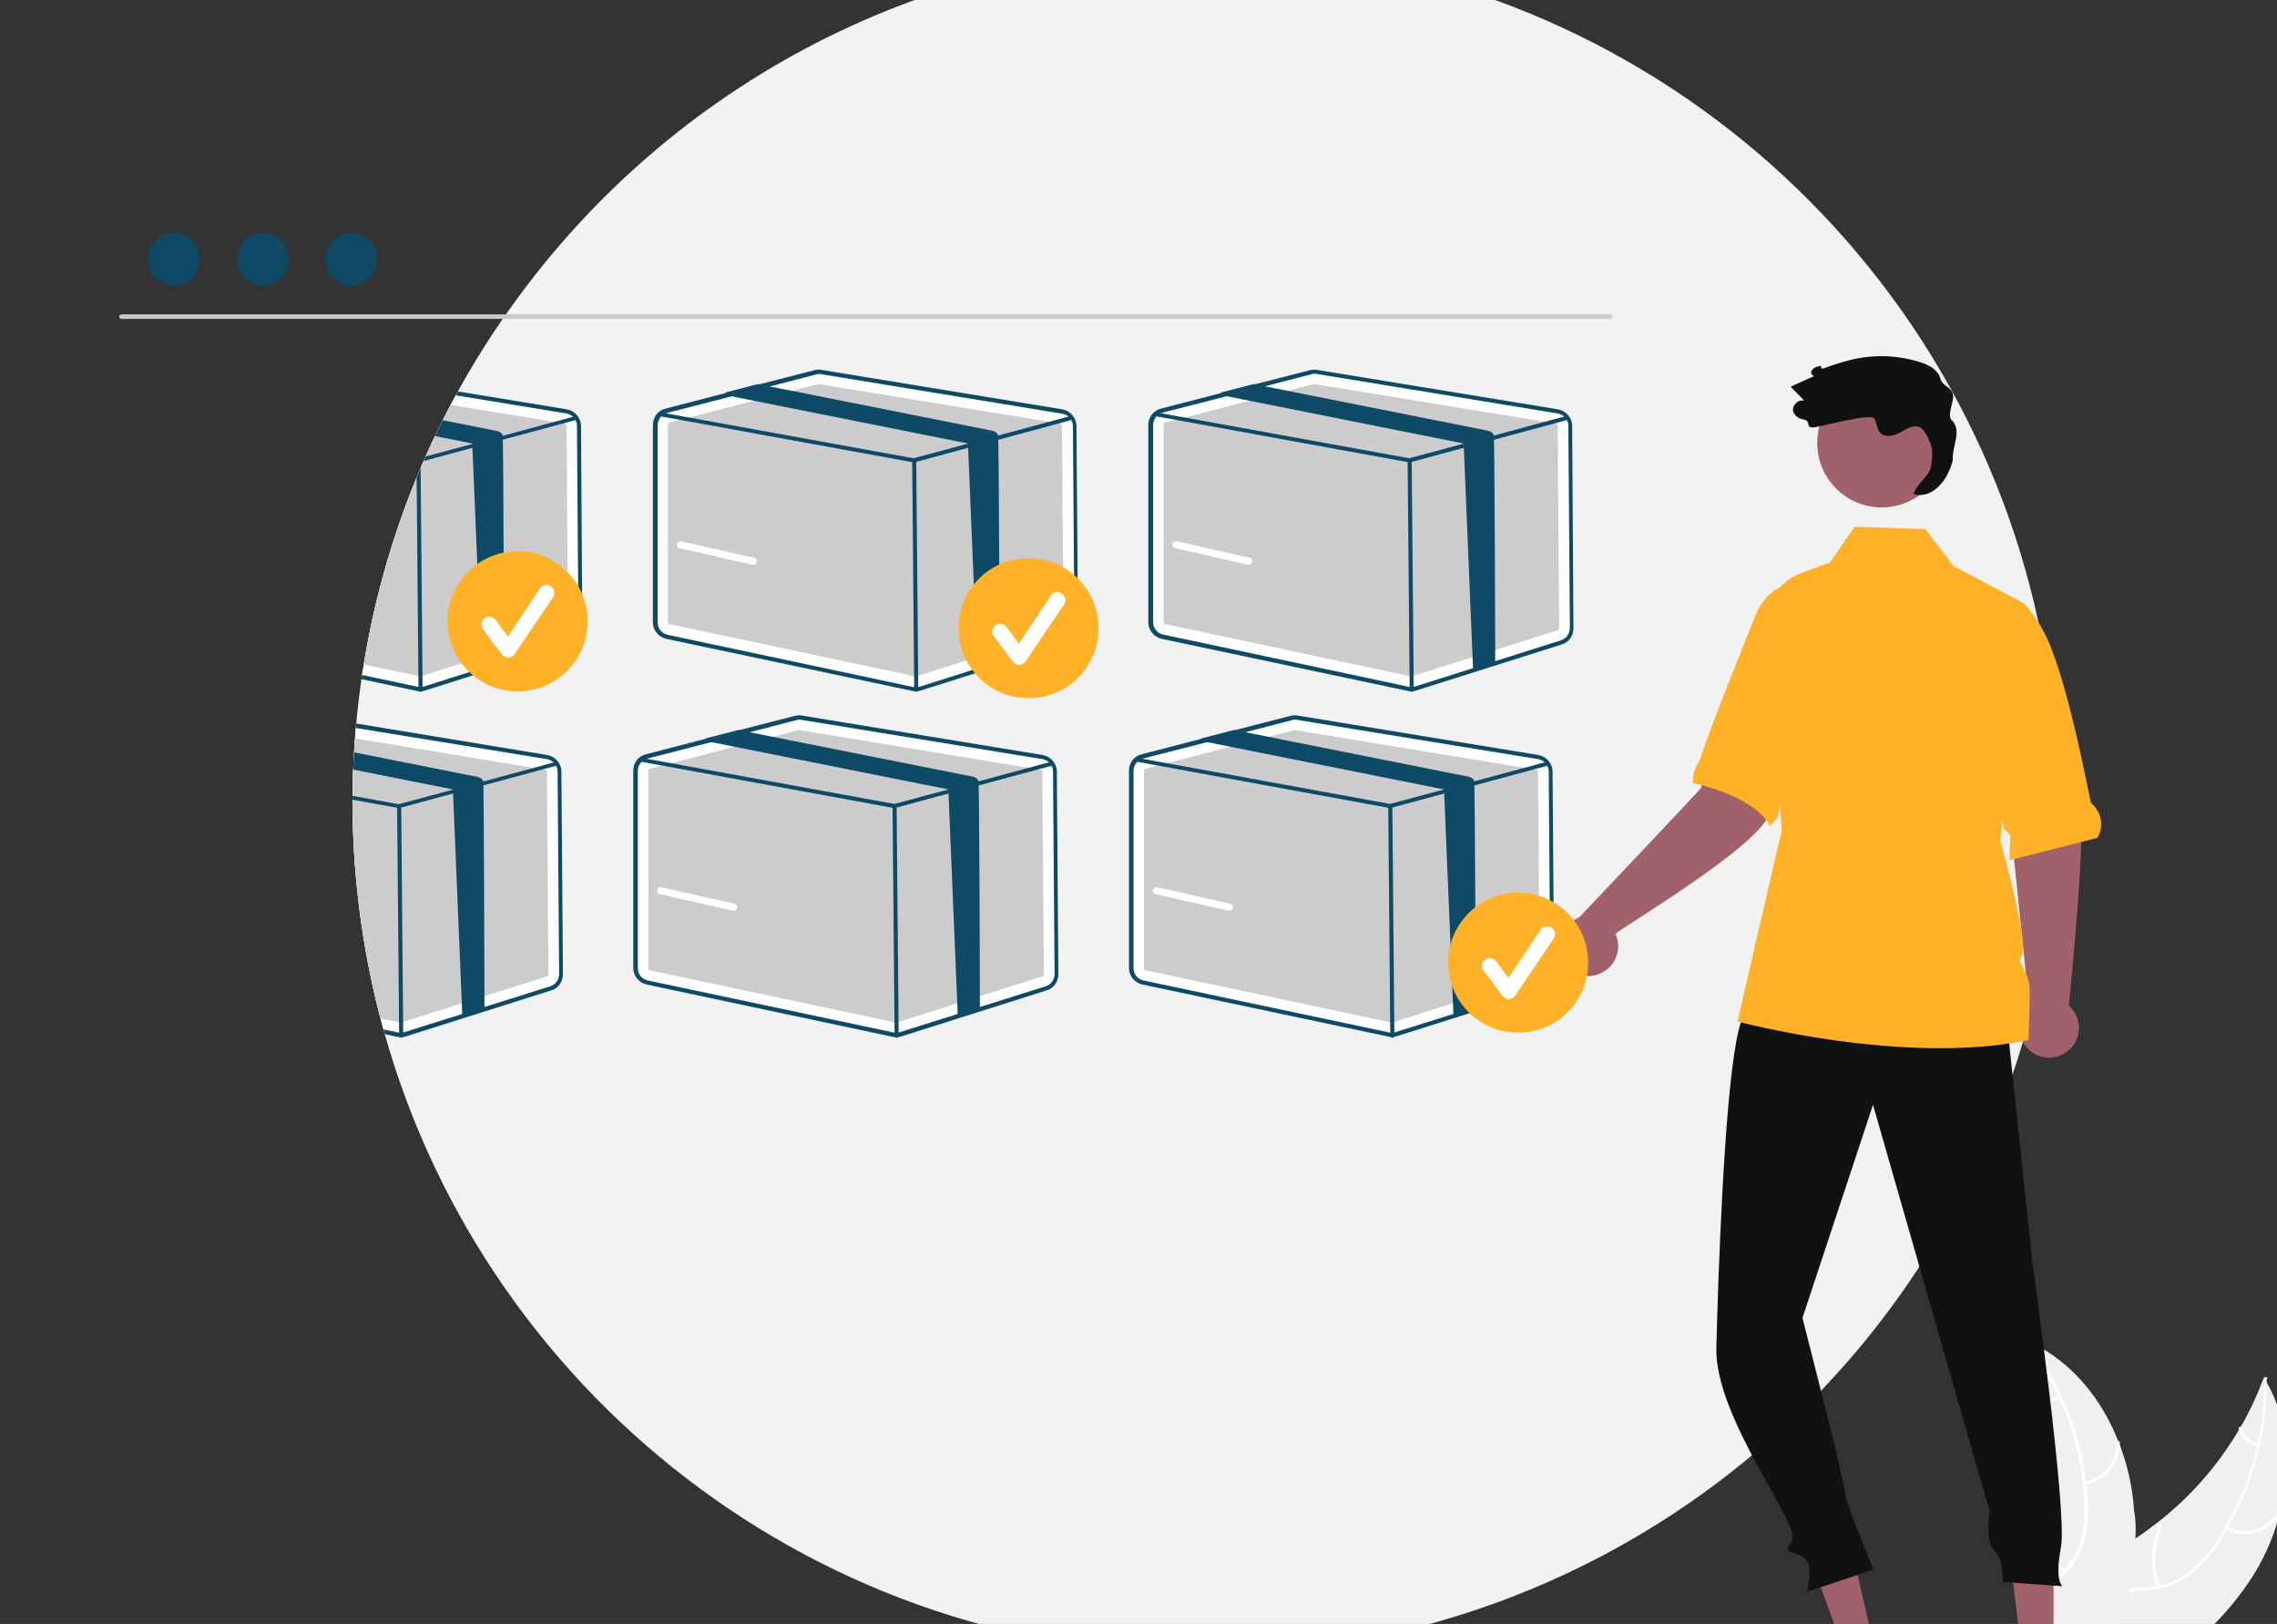 <?xml version="1.0" encoding="utf-8"?>
<!-- Generator: Adobe Illustrator 26.0.2, SVG Export Plug-In . SVG Version: 6.00 Build 0)  -->
<svg version="1.1" id="图层_1" xmlns="http://www.w3.org/2000/svg" xmlns:xlink="http://www.w3.org/1999/xlink" x="0px" y="0px"
	 viewBox="0 0 893.9 637.5" style="enable-background:new 0 0 893.9 637.5;" xml:space="preserve">
<rect x="0" y="0" width="893.9" height="637.5" fill="#333333" stroke="none"/>
<style type="text/css">
	.st0{fill:#F0F0F0;}
	.st1{fill:#FFFFFF;}
	.st2{fill:#CCCCCC;}
	.st3{fill:#E4E4E4;}
	.st4{fill:#E6E6E6;}
	.st5{fill:#FFB128;}
	.st6{fill:#F2F2F2;}
	.st7{fill:#CACACA;}
	.st8{fill:#FFB8B8;}
	.st9{fill:#111111;}
	.st10{fill:#0E4966;}
	.st11{clip-path:url(#SVGID_00000169529856944400433280000006638477022984473498_);}
	.st12{fill:#FFB6B6;}
	.st13{fill:#A0616A;}
	.st14{clip-path:url(#SVGID_00000165925549438910950250000013418702690832827532_);}
	.st15{fill:#FF6584;}
	.st16{opacity:0.74;fill:#0E4966;enable-background:new    ;}
	.st17{opacity:0.74;fill:#FFB128;enable-background:new    ;}
	.st18{opacity:0.74;fill:#FF6584;enable-background:new    ;}
	.st19{opacity:0.21;enable-background:new    ;}
	.st20{fill:none;stroke:#3F3D56;stroke-width:2;stroke-miterlimit:10;}
	.st21{fill:#9E616A;}
	.st22{fill:none;stroke:#3F3D56;stroke-miterlimit:10;}
	.st23{fill:#9F616A;}
</style>
<path class="st6" d="M807.6,314.7c0,6.1-0.2,12.3-0.5,18.3c-1.2,22.6-4.7,45.1-10.5,67.1l0,0c-0.7,2.9-1.6,5.8-2.4,8.7
	c0,0.2-0.1,0.3-0.1,0.4c-1.3,4.3-2.6,8.6-4.1,12.8l0,0c-46,135.9-173.6,227.3-317,227.4c-158.2,0-290.8-109.9-325.6-257.5
	c-5.9-25.2-9-51.1-9-77.1c0-5.2,0.1-10.3,0.4-15.3c2.8-62.4,23-122.7,58.4-174.1c0.5-0.6,0.8-1.3,1.3-1.8
	C259,36.7,359.4-19.9,473-19.9c160.6,0,294.7,113.1,327.2,264l0,0c2.1,9.7,3.8,19.6,5,29.6C806.8,287.3,807.7,301,807.6,314.7z"/>
<g>
	<path class="st1" d="M422.6,167.2c0-3.2-2.4-5.9-5.5-6.5l-94.6-15.5c-0.9-0.2-1.8-0.1-2.7,0.1l-22.2,5.7l-12.8,3.3l-23.5,6.1
		c-3,0.7-5,3.4-5,6.4v77.5c0,3.1,2.2,5.8,5.3,6.5l96.4,20.4c0.5,0.1,0.9,0.2,1.4,0.2c0.6,0,1.4-0.1,2-0.3l57.2-18.1
		c2.8-0.8,4.6-3.4,4.6-6.4L422.6,167.2z"/>
	<path class="st2" d="M321.4,150.8c-0.1,0-0.1,0-0.2,0l-58.4,15.1c-0.4,0.1-0.6,0.5-0.6,0.8v77.5c0,0.4,0.3,0.7,0.6,0.8l96.4,20.5
		c0.2,0,0.3,0,0.5,0l57.2-18.1c0.4-0.1,0.6-0.5,0.6-0.8l-0.6-79.5c0-0.4-0.3-0.7-0.6-0.8L321.4,150.8
		C321.5,150.8,321.5,150.8,321.4,150.8z"/>
	<path class="st10" d="M422.6,167.2c0-3.2-2.4-5.9-5.5-6.5l-94.6-15.5c-0.9-0.2-1.8-0.1-2.7,0.1l-22.2,5.7l-12.8,3.3l-23.5,6.1
		c-3,0.7-5,3.4-5,6.4v77.5c0,3.1,2.2,5.8,5.3,6.5l96.4,20.4c0.5,0.1,0.9,0.2,1.4,0.2c0.6,0,1.4-0.1,2-0.3l57.2-18.1
		c2.8-0.8,4.6-3.4,4.6-6.4L422.6,167.2z M418.2,251.4L361,269.6c-0.8,0.3-1.7,0.3-2.5,0.1l-96.4-20.5c-2.3-0.5-3.9-2.5-3.9-4.8
		v-77.5c0-2,1.3-4,3.2-4.6c0.2-0.1,0.3-0.1,0.5-0.2l24.9-6.4l14.7-3.8l18.9-4.9c0.4-0.1,0.8-0.2,1.2-0.2c0.3,0,0.6,0,0.8,0.1
		l94.6,15.5c1.6,0.3,2.9,1.2,3.6,2.6c0.4,0.7,0.6,1.5,0.6,2.2l0.6,79.5C421.6,248.9,420.2,250.8,418.2,251.4L418.2,251.4z"/>
	<path class="st10" d="M420.4,164.9c-0.1,0-0.1,0.1-0.2,0.1l-27.8,7.5l-8.7,2.3l-24.7,6.7c-0.1,0-0.2,0-0.2,0c-0.1,0-0.1,0-0.2,0
		l-99.4-18.1l-0.4-0.1c-0.5-0.1-0.7-0.6-0.6-0.9c0.1-0.5,0.6-0.7,0.9-0.6l2,0.4l97.5,17.7l21.3-5.7l11.9-3.2l27.4-7.4l0.5-0.1
		c0.4-0.1,0.8,0.1,0.9,0.5c0,0,0,0.1,0.1,0.1C420.9,164.4,420.8,164.8,420.4,164.9z"/>
	<path class="st10" d="M359.7,271.6c-0.5,0-0.8-0.4-0.8-0.8l-0.8-90c0-0.5,0.4-0.8,0.8-0.8l0,0c0.5,0,0.8,0.4,0.8,0.8l0.8,90
		C360.5,271.2,360.1,271.6,359.7,271.6L359.7,271.6z"/>
	<path class="st10" d="M392.4,260.6l-8.7,2.3l-3.7-88.8l-93.2-18.6c-0.1,0-0.2,0-0.3-0.1c-0.7-0.2-1.4-0.6-1.8-1.3l12.8-3.3l3.7,0.7
		l88.4,17.6c0.9,0.2,1.8,0.7,2.2,1.6C392.2,171.4,392.4,260,392.4,260.6z"/>
	<path class="st1" d="M295.7,221.7c-0.1,0-0.2,0-0.3,0l-28.7-6.5c-0.7-0.2-1.2-0.9-1-1.7c0.2-0.7,0.9-1.2,1.7-1l28.7,6.5
		c0.7,0.2,1.2,0.9,1,1.7C296.9,221.2,296.4,221.7,295.7,221.7z"/>
</g>
<g>
	<path class="st1" d="M617.2,167.2c0-3.2-2.4-5.9-5.5-6.5L517,145.2c-0.9-0.2-1.8-0.1-2.7,0.1l-22.2,5.7l-12.8,3.3l-23.5,6.1
		c-3,0.7-5,3.4-5,6.4v77.5c0,3.1,2.2,5.8,5.3,6.5l96.4,20.4c0.5,0.1,0.9,0.2,1.4,0.2c0.6,0,1.4-0.1,2-0.3l57.2-18.1
		c2.8-0.8,4.6-3.4,4.6-6.4L617.2,167.2z"/>
	<path class="st2" d="M516,150.8c-0.1,0-0.1,0-0.2,0l-58.4,15.1c-0.4,0.1-0.6,0.5-0.6,0.8v77.5c0,0.4,0.3,0.7,0.6,0.8l96.4,20.5
		c0.2,0,0.3,0,0.5,0l57.2-18.1c0.4-0.1,0.6-0.5,0.6-0.8l-0.6-79.5c0-0.4-0.3-0.7-0.6-0.8L516,150.8
		C516.1,150.8,516.1,150.8,516,150.8z"/>
	<path class="st10" d="M617.2,167.2c0-3.2-2.4-5.9-5.5-6.5L517,145.2c-0.9-0.2-1.8-0.1-2.7,0.1l-22.2,5.7l-12.8,3.3l-23.5,6.1
		c-3,0.7-5,3.4-5,6.4v77.5c0,3.1,2.2,5.8,5.3,6.5l96.4,20.4c0.5,0.1,0.9,0.2,1.4,0.2c0.6,0,1.4-0.1,2-0.3l57.2-18.1
		c2.8-0.8,4.6-3.4,4.6-6.4L617.2,167.2z M612.7,251.4l-57.2,18.1c-0.8,0.3-1.7,0.3-2.5,0.1l-96.4-20.5c-2.3-0.5-3.9-2.5-3.9-4.8
		v-77.5c0-2,1.3-4,3.2-4.6c0.2-0.1,0.3-0.1,0.5-0.2l24.9-6.4l14.7-3.8l18.9-4.9c0.4-0.1,0.8-0.2,1.2-0.2c0.3,0,0.6,0,0.8,0.1
		l94.6,15.5c1.6,0.3,2.9,1.2,3.6,2.6c0.4,0.7,0.6,1.5,0.6,2.2l0.6,79.5C616.2,248.9,614.8,250.8,612.7,251.4L612.7,251.4z"/>
	<path class="st10" d="M615,164.9c-0.1,0-0.1,0.1-0.2,0.1l-27.8,7.5l-8.7,2.3l-24.7,6.7c-0.1,0-0.2,0-0.2,0c-0.1,0-0.1,0-0.2,0
		l-99.4-18.1l-0.4-0.1c-0.5-0.1-0.7-0.6-0.6-0.9c0.1-0.5,0.6-0.7,0.9-0.6l2,0.4l97.5,17.7l21.3-5.7l11.9-3.2l27.4-7.4l0.5-0.1
		c0.4-0.1,0.8,0.1,0.9,0.5c0,0,0,0.1,0.1,0.1C615.4,164.4,615.3,164.8,615,164.9z"/>
	<path class="st10" d="M554.2,271.6c-0.5,0-0.8-0.4-0.8-0.8l-0.8-90c0-0.5,0.4-0.8,0.8-0.8l0,0c0.5,0,0.8,0.4,0.8,0.8l0.8,90
		C555.1,271.2,554.7,271.6,554.2,271.6L554.2,271.6z"/>
	<path class="st10" d="M587,260.6l-8.7,2.3l-3.7-88.8l-93.2-18.6c-0.1,0-0.2,0-0.3-0.1c-0.7-0.2-1.4-0.6-1.8-1.3l12.8-3.3l3.7,0.7
		l88.4,17.6c0.9,0.2,1.8,0.7,2.2,1.6C586.8,171.4,587,260,587,260.6z"/>
	<path class="st1" d="M490.3,221.7c-0.1,0-0.2,0-0.3,0l-28.7-6.5c-0.7-0.2-1.2-0.9-1-1.7c0.2-0.7,0.9-1.2,1.7-1l28.7,6.5
		c0.7,0.2,1.2,0.9,1,1.7C491.5,221.2,490.9,221.7,490.3,221.7z"/>
</g>
<g>
	<g>
		<defs>
			<path id="SVGID_1_" d="M807.6,314.7c0,6.1-0.2,12.3-0.5,18.3c-1.2,22.6-4.7,45.1-10.5,67.1l0,0c-0.7,2.9-1.6,5.8-2.4,8.7
				c0,0.2-0.1,0.3-0.1,0.4c-1.3,4.3-2.6,8.6-4.1,12.8l0,0c-46,135.9-173.6,227.3-317,227.4c-158.2,0-290.8-109.9-325.6-257.5
				c-5.9-25.2-9-51.1-9-77.1c0-5.2,0.1-10.3,0.4-15.3c2.8-62.4,23-122.7,58.4-174.1c0.5-0.6,0.8-1.3,1.3-1.8
				C259,36.7,359.4-19.9,473-19.9c160.6,0,294.7,113.1,327.2,264l0,0c2.1,9.7,3.8,19.6,5,29.6C806.8,287.3,807.7,301,807.6,314.7z"
				/>
		</defs>
		<clipPath id="SVGID_00000097474038506966368860000007532187200927476874_">
			<use xlink:href="#SVGID_1_"  style="overflow:visible;"/>
		</clipPath>
		<g style="clip-path:url(#SVGID_00000097474038506966368860000007532187200927476874_);">
			<path class="st12" d="M151.4,161.2c0.1,0.6,0.2,1.1,0.3,1.8l45.3,26.1l11-6.4l11.7,15.3l-18.4,13.1c-3.1,2.2-7.2,2-10.1-0.3
				l-46.7-36.8c-5.7,2.1-12.1-0.8-14.2-6.6c-2.1-5.7,0.8-12.1,6.6-14.2s12.1,0.8,14.2,6.6C151.2,160.3,151.3,160.8,151.4,161.2
				L151.4,161.2z"/>
			<path class="st1" d="M228.1,167.2c0-3.2-2.4-5.9-5.5-6.5L128,145.2c-0.9-0.2-1.8-0.1-2.7,0.1l-22.2,5.7l-12.8,3.3l-23.5,6
				c-3,0.7-5,3.4-5,6.4v77.5c0,3.1,2.2,5.8,5.3,6.5l96.3,20.5c0.5,0.1,0.9,0.2,1.4,0.2c0.6,0,1.4-0.1,2-0.3l57.2-18.1
				c2.8-0.8,4.6-3.4,4.6-6.4L228.1,167.2z"/>
			<path class="st2" d="M126.9,150.8c-0.1,0-0.1,0-0.2,0l-58.4,15.1c-0.4,0.1-0.6,0.5-0.6,0.8v77.5c0,0.4,0.3,0.7,0.6,0.8l96.4,20.5
				c0.2,0,0.3,0,0.5,0l57.2-18.1c0.4-0.1,0.6-0.5,0.6-0.8l-0.6-79.5c0-0.4-0.3-0.7-0.6-0.8L126.9,150.8
				C127,150.8,127,150.8,126.9,150.8z"/>
			<path class="st10" d="M228.1,167.2c0-3.2-2.4-5.9-5.5-6.5L128,145.2c-0.9-0.2-1.8-0.1-2.7,0.1l-22.2,5.7l-12.8,3.3l-23.5,6
				c-3,0.7-5,3.4-5,6.4v77.5c0,3.1,2.2,5.8,5.3,6.5l96.3,20.5c0.5,0.1,0.9,0.2,1.4,0.2c0.6,0,1.4-0.1,2-0.3l57.2-18.1
				c2.8-0.8,4.6-3.4,4.6-6.4L228.1,167.2z M223.6,251.4l-57.2,18.1c-0.8,0.3-1.7,0.3-2.5,0.1l-96.5-20.5c-2.3-0.5-3.9-2.5-3.9-4.8
				v-77.5c0-2,1.3-4,3.2-4.6c0.2-0.1,0.3-0.1,0.5-0.2l24.9-6.4l14.7-3.8l18.9-4.9c0.4-0.1,0.8-0.2,1.2-0.2c0.3,0,0.6,0,0.8,0.1
				l94.6,15.5c1.6,0.3,2.9,1.2,3.6,2.6c0.4,0.7,0.6,1.5,0.6,2.2l0.6,79.5C227,248.9,225.7,250.8,223.6,251.4L223.6,251.4z"/>
			<path class="st10" d="M225.8,164.9c-0.1,0-0.1,0.1-0.2,0.1l-27.8,7.5l-8.7,2.3l-24.7,6.7c-0.1,0-0.2,0-0.2,0c-0.1,0-0.1,0-0.2,0
				l-99.3-18l-0.4-0.1c-0.5-0.1-0.7-0.6-0.6-0.9c0.1-0.5,0.6-0.7,0.9-0.6l2,0.4l97.5,17.7l21.3-5.7l11.9-3.2l27.4-7.4l0.5-0.1
				c0.4-0.1,0.8,0.1,0.9,0.5c0,0,0,0.1,0.1,0.1C226.3,164.4,226.2,164.8,225.8,164.9z"/>
			<path class="st10" d="M165.1,271.6c-0.5,0-0.8-0.4-0.8-0.8l-0.8-90c0-0.5,0.4-0.8,0.8-0.8l0,0c0.5,0,0.8,0.4,0.8,0.8l0.8,90
				C166,271.2,165.6,271.6,165.1,271.6L165.1,271.6z"/>
			<path class="st10" d="M197.8,260.6l-8.7,2.3l-3.7-88.8l-93.1-18.5c-0.1,0-0.2,0-0.3-0.1c-0.7-0.2-1.4-0.6-1.8-1.3l12.8-3.3
				l3.7,0.7l88.4,17.6c0.9,0.2,1.8,0.7,2.2,1.6C197.7,171.4,197.8,260,197.8,260.6z"/>
			<path class="st1" d="M101.2,221.7c-0.1,0-0.2,0-0.3,0l-28.7-6.5c-0.7-0.2-1.2-0.9-1-1.7c0.2-0.7,0.9-1.2,1.7-1l28.7,6.5
				c0.7,0.2,1.2,0.9,1,1.7C102.4,221.2,101.8,221.7,101.2,221.7z"/>
		</g>
	</g>
</g>
<g>
	<path class="st1" d="M414.9,302.9c0-3.2-2.4-5.9-5.5-6.5l-94.6-15.5c-0.9-0.2-1.8-0.1-2.7,0.1l-22.2,5.7l-12.8,3.3l-23.5,6.1
		c-3,0.7-5,3.4-5,6.4v77.5c0,3.1,2.2,5.8,5.3,6.5l96.4,20.5c0.5,0.1,0.9,0.2,1.4,0.2c0.6,0,1.4-0.1,2-0.3l57.2-18.1
		c2.8-0.8,4.6-3.4,4.6-6.4L414.9,302.9z"/>
	<path class="st2" d="M313.7,286.6c-0.1,0-0.1,0-0.2,0l-58.4,15.2c-0.4,0.1-0.6,0.5-0.6,0.8v77.5c0,0.4,0.3,0.7,0.6,0.8l96.4,20.5
		c0.2,0,0.3,0,0.5,0l57.2-18.1c0.4-0.1,0.6-0.5,0.6-0.8l-0.6-79.5c0-0.4-0.3-0.7-0.6-0.8L313.7,286.6
		C313.8,286.6,313.8,286.6,313.7,286.6z"/>
	<path class="st10" d="M414.9,302.9c0-3.2-2.4-5.9-5.5-6.5l-94.6-15.5c-0.9-0.2-1.8-0.1-2.7,0.1l-22.2,5.7l-12.8,3.3l-23.5,6.1
		c-3,0.7-5,3.4-5,6.4v77.5c0,3.1,2.2,5.8,5.3,6.5l96.4,20.5c0.5,0.1,0.9,0.2,1.4,0.2c0.6,0,1.4-0.1,2-0.3l57.2-18.1
		c2.8-0.8,4.6-3.4,4.6-6.4L414.9,302.9z M410.5,387.2l-57.3,18c-0.8,0.3-1.7,0.3-2.5,0.1l-96.4-20.4c-2.3-0.5-3.9-2.5-3.9-4.8v-77.5
		c0-2,1.3-4,3.2-4.6c0.2-0.1,0.3-0.1,0.5-0.2l24.9-6.4l14.7-3.8l18.9-4.9c0.4-0.1,0.8-0.2,1.2-0.2c0.3,0,0.6,0,0.8,0.1l94.6,15.4
		c1.6,0.3,2.9,1.2,3.6,2.6c0.4,0.7,0.6,1.5,0.6,2.2l0.6,79.5C414,384.6,412.5,386.6,410.5,387.2L410.5,387.2z"/>
	<path class="st10" d="M412.7,300.6c-0.1,0-0.1,0.1-0.2,0.1l-27.8,7.5l-8.7,2.3l-24.7,6.7c-0.1,0-0.2,0-0.2,0c-0.1,0-0.1,0-0.2,0
		L251.6,299l-0.4-0.1c-0.5-0.1-0.7-0.6-0.6-0.9c0.1-0.5,0.6-0.7,0.9-0.6l2,0.4l97.6,17.8l21.3-5.7l11.9-3.2l27.4-7.4l0.5-0.1
		c0.4-0.1,0.8,0.1,0.9,0.5c0,0,0,0.1,0.1,0.1C413.2,300.1,413.1,300.4,412.7,300.6z"/>
	<path class="st10" d="M352,407.4c-0.5,0-0.8-0.4-0.8-0.8l-0.8-90c0-0.5,0.4-0.8,0.8-0.8l0,0c0.5,0,0.8,0.4,0.8,0.8l0.8,90
		C352.8,407,352.5,407.4,352,407.4L352,407.4z"/>
	<path class="st10" d="M384.7,396.4l-8.7,2.3l-3.7-88.8l-93.2-18.6c-0.1,0-0.2,0-0.3-0.1c-0.7-0.2-1.4-0.6-1.8-1.3l12.8-3.3l3.7,0.7
		l88.4,17.6c0.9,0.2,1.8,0.7,2.2,1.6C384.5,307.2,384.7,395.8,384.7,396.4z"/>
	<path class="st1" d="M288,357.5c-0.1,0-0.2,0-0.3,0l-28.7-6.5c-0.7-0.2-1.2-0.9-1-1.7c0.2-0.7,0.9-1.2,1.7-1l28.7,6.5
		c0.7,0.2,1.2,0.9,1,1.7C289.2,357,288.7,357.5,288,357.5z"/>
</g>
<g>
	<path class="st1" d="M609.5,302.9c0-3.2-2.4-5.9-5.5-6.5l-94.6-15.5c-0.9-0.2-1.8-0.1-2.7,0.1l-22.2,5.7l-12.8,3.3l-23.5,6.1
		c-3,0.7-5,3.4-5,6.4v77.5c0,3.1,2.2,5.8,5.3,6.5l96.4,20.4c0.5,0.1,0.9,0.2,1.4,0.2c0.6,0,1.4-0.1,2-0.3l57.2-18.1
		c2.8-0.8,4.6-3.4,4.6-6.4L609.5,302.9z"/>
	<path class="st2" d="M508.3,286.6c-0.1,0-0.1,0-0.2,0l-58.4,15.2c-0.4,0.1-0.6,0.5-0.6,0.8v77.5c0,0.4,0.3,0.7,0.6,0.8l96.4,20.5
		c0.2,0,0.3,0,0.5,0l57.2-18.1c0.4-0.1,0.6-0.5,0.6-0.8l-0.6-79.5c0-0.4-0.3-0.7-0.6-0.8L508.3,286.6
		C508.4,286.6,508.4,286.6,508.3,286.6z"/>
	<path class="st10" d="M609.5,302.9c0-3.2-2.4-5.9-5.5-6.5l-94.6-15.5c-0.9-0.2-1.8-0.1-2.7,0.1l-22.2,5.7l-12.8,3.3l-23.5,6.1
		c-3,0.7-5,3.4-5,6.4v77.5c0,3.1,2.2,5.8,5.3,6.5l96.4,20.4c0.5,0.1,0.9,0.2,1.4,0.2c0.6,0,1.4-0.1,2-0.3l57.2-18.1
		c2.8-0.8,4.6-3.4,4.6-6.4L609.5,302.9z M605.1,387.2l-57.3,18c-0.8,0.3-1.7,0.3-2.5,0.1l-96.4-20.4c-2.3-0.5-3.9-2.5-3.9-4.8v-77.5
		c0-2,1.3-4,3.2-4.6c0.2-0.1,0.3-0.1,0.5-0.2l24.9-6.4l14.7-3.8l18.9-4.9c0.4-0.1,0.8-0.2,1.2-0.2c0.3,0,0.6,0,0.8,0.1l94.6,15.4
		c1.6,0.3,2.9,1.2,3.6,2.6c0.4,0.7,0.6,1.5,0.6,2.2l0.6,79.5C608.6,384.6,607.1,386.6,605.1,387.2L605.1,387.2z"/>
	<path class="st10" d="M607.3,300.6c-0.1,0-0.1,0.1-0.2,0.1l-27.8,7.5l-8.7,2.3l-24.7,6.7c-0.1,0-0.2,0-0.2,0c-0.1,0-0.1,0-0.2,0
		L446.2,299l-0.4-0.1c-0.5-0.1-0.7-0.6-0.6-0.9c0.1-0.5,0.6-0.7,0.9-0.6l2,0.4l97.6,17.8l21.3-5.7l11.9-3.2l27.4-7.4l0.5-0.1
		c0.4-0.1,0.8,0.1,0.9,0.5c0,0,0,0.1,0.1,0.1C607.7,300.1,607.7,300.4,607.3,300.6z"/>
	<path class="st10" d="M546.6,407.4c-0.5,0-0.8-0.4-0.8-0.8l-0.8-90c0-0.5,0.4-0.8,0.8-0.8l0,0c0.5,0,0.8,0.4,0.8,0.8l0.8,90
		C547.4,407,547,407.4,546.6,407.4L546.6,407.4z"/>
	<path class="st10" d="M579.3,396.4l-8.7,2.3l-3.7-88.8l-93.2-18.6c-0.1,0-0.2,0-0.3-0.1c-0.7-0.2-1.4-0.6-1.8-1.3l12.8-3.3l3.7,0.7
		l88.4,17.6c0.9,0.2,1.8,0.7,2.2,1.6C579.1,307.2,579.3,395.8,579.3,396.4z"/>
	<path class="st1" d="M482.6,357.5c-0.1,0-0.2,0-0.3,0l-28.7-6.5c-0.7-0.2-1.2-0.9-1-1.7c0.2-0.7,0.9-1.2,1.7-1l28.7,6.5
		c0.7,0.2,1.2,0.9,1,1.7C483.8,357,483.3,357.5,482.6,357.5z"/>
</g>
<path class="st0" d="M894.7,595.3c-2.5,9.1-6.4,17.7-11.6,25.4c-11.6,17.5-28,30.8-46.2,41.4c-1.3,0.7-2.5,1.5-3.8,2.2h-12.8l-0.5-1
	l0,0l-0.6-1.2l-0.1-0.2v0.2l-0.6,2.2h-6.3c-0.6-0.7-1-1.5-1.6-2.2c-0.7-1.1-1.5-2.1-2.1-3.2c-1.2-1.9-2.2-4-3.1-6
	c-0.1-0.2-0.2-0.5-0.3-0.7l0.5-0.5l-1.8-7.6l3.5-0.6l-3.8-11.7c0.2-0.5,0.3-0.8,0.5-1.3c2.1-5.4,6.2-9.4,10.9-12.8
	c4.9-3.5,10.6-6.3,15.8-9.2c2.5-1.4,4.9-2.9,7.2-4.3l0,0c3.1-1.9,5.9-4.1,8.8-6.3c0.1,0,0.1-0.1,0.2-0.1l0.1-0.1
	c12.7-9.9,23.5-22.1,31.7-36l0,0l0,0c0.3-0.5,0.6-0.9,0.8-1.3l0,0c3.4-5.8,6.3-11.9,8.7-18.2l0,0c0.2-0.5,0.4-0.9,0.6-1.4
	c0.3,0.4,0.5,0.8,0.7,1.2l0,0l0,0C898.8,558,899.6,577.3,894.7,595.3z"/>
<path class="st1" d="M889.8,542c0.1,8.6-0.8,17.1-2.7,25.4c-0.8,3.8-1.8,7.6-3.1,11.3c-2.4,7.3-5.5,14.2-9.3,20.9
	c-0.2,0.4-0.5,0.7-0.6,1.1l0,0c-1.7,2.8-3.4,5.5-5.4,8c-2.9,4.1-6.5,7.7-10.5,10.6c-3.3,2.2-7.1,3.7-11.1,4.3
	c-0.7,0.2-1.5,0.3-2.3,0.4c-3,0.4-6.2,0.5-9.2,1.1c-1.6,0.3-3.1,0.7-4.4,1.4c-4.9,2.3-7.6,7-8.9,12.1c-0.2,0.9-0.4,1.8-0.5,2.7
	c-1,6.9,0.1,14-0.5,21c-0.1,0.7-0.2,1.5-0.3,2.2h-0.6l-0.5-1l0,0c0-0.4,0.1-0.7,0.1-1.2c0.2-3.4,0.3-6.7,0.1-10.2
	c0-1.6-0.1-3.1,0-4.6c0-1.2,0.1-2.5,0.2-3.7l0,0c0.1-0.7,0.2-1.5,0.3-2.2c0.3-2.3,0.8-4.5,1.7-6.7c1.7-4.5,5.1-8.1,9.5-9.9
	c1.4-0.5,2.7-0.9,4.2-1.1c3.1-0.6,6.3-0.7,9.4-1.1c0.4,0,0.6-0.1,1-0.2c0.4-0.1,0.8-0.2,1.2-0.2c4.1-0.7,7.9-2.4,11.3-4.9
	c4-3.1,7.4-6.8,10.2-11c1.5-2.1,3-4.4,4.3-6.7l0,0l0,0c0.1-0.1,0.1-0.2,0.2-0.3l0,0c5.7-9.8,10-20.5,12.5-31.6
	c0.1-0.4,0.2-0.8,0.3-1.2c1.8-8,2.6-16.2,2.5-24.4l0,0c0-0.4,0-0.7,0-1.1c0-0.8,1.2-0.9,1.2-0.2C889.8,541.2,889.8,541.6,889.8,542
	C889.8,541.9,889.8,541.9,889.8,542L889.8,542z"/>
<path class="st1" d="M873.6,600.4c7.3,3.7,16.2,1.6,21-5c0.5-0.6-0.6-1.4-1-0.7c-4.4,6.1-12.8,8.1-19.5,4.6
	C873.3,599,872.8,600.1,873.6,600.4L873.6,600.4z"/>
<path class="st1" d="M847.7,622.6c-2.6-7.7-2.1-16,1.1-23.4c0.4-0.7-0.8-1.2-1.1-0.5c-3.4,7.7-3.8,16.4-1.1,24.3
	C846.8,623.8,848,623.4,847.7,622.6z"/>
<path class="st1" d="M886.5,566.7c-3.1-0.8-5.5-3.1-6.5-6.2c-0.3-0.7-1.4-0.3-1.1,0.5c1.1,3.3,3.8,5.9,7.2,6.8
	c0.3,0.1,0.6,0,0.8-0.4C887,567.2,886.9,566.8,886.5,566.7L886.5,566.7z"/>
<path class="st0" d="M838.3,604.1L838.3,604.1c-0.3,6.7-1.1,13.2-2.5,19.6l0,0c-0.1,0.5-0.2,0.9-0.3,1.3c-2.2,10-5.4,19.8-9.3,29.2
	c-1.1,2.7-2.2,5.3-3.4,7.9c-0.4,0.7-0.6,1.5-1,2.2h-1.4l-0.5-1l0,0l-0.6-1.2l-0.1-0.2v0.2l-0.5,2.2h-13.2l-2.6-2.2l-3.8-3.2l5.3-5.7
	l0.8-0.9l0.1-0.2l0.5-0.5l-1.8-7.6l3.5-0.6l-3.8-11.7l-1.8-5.5l-0.5-1.4l-2.7-8.1l-7.9,1.5l-1.3-4.5c2.4-5.5,4.3-11.2,5.9-17v-0.1
	c4.2-15.6,5.5-31.9,3.7-48.1l0,0c-0.1-0.6-0.1-1-0.2-1.6l0,0c-0.8-6.7-2.1-13.3-4-19.7c-0.1-0.5-0.3-0.9-0.5-1.5
	c0.5,0.2,0.8,0.4,1.3,0.6l0,0l0,0c0.6,0.3,1.4,0.6,2,0.9c15.8,7.7,27.4,22,33.9,38.6c0,0,0,0.1,0.1,0.1c3.4,8.7,5.5,17.8,6.1,27.2
	C838.5,596.8,838.5,600.5,838.3,604.1z"/>
<path class="st1" d="M794.6,526.3c0.3,0.3,0.5,0.6,0.7,0.9c1.8,2.3,3.5,4.7,5.1,7.2c2.9,4.3,5.4,9,7.6,13.7c0.2,0.4,0.4,0.7,0.6,1.1
	c4.7,10.4,7.8,21.4,9.1,32.7c0,0.1,0,0.2,0,0.3c0.3,2.7,0.5,5.3,0.6,7.9c0.3,5-0.2,10.1-1.5,14.9c-0.2,0.6-0.4,1.3-0.6,1.8
	c-0.6,1.5-1.3,3-2,4.3c-0.6,1-1.3,1.9-1.9,2.9c-0.5,0.6-0.9,1.1-1.4,1.7c-0.3,0.3-0.6,0.6-0.8,0.9c-0.3,0.2-0.5,0.5-0.7,0.7
	c-2.5,2.4-5.3,4.6-7.5,7.3l0.5,1.4c2.1-2.8,5-5.1,7.5-7.4c1.6-1.5,3.1-3.1,4.3-4.9c0.2-0.3,0.4-0.5,0.5-0.7c0.8-1.3,1.6-2.6,2.2-4
	c0.3-0.7,0.6-1.4,0.8-2.1c1.5-4.8,2.2-9.8,2-14.8c0-3.2-0.2-6.4-0.6-9.6c0-0.4-0.1-0.8-0.2-1.2c-0.9-7.6-2.7-15.1-5.1-22.3
	c-3.1-9.2-7.4-17.9-12.8-26.1c-1.6-2.3-3.1-4.6-4.8-6.7c-0.2-0.3-0.5-0.6-0.7-0.9C795,524.8,794.1,525.7,794.6,526.3z"/>
<path class="st1" d="M818.4,582.9c8-1.4,13.9-8.5,13.8-16.6c0-0.4-0.3-0.6-0.6-0.6s-0.6,0.3-0.6,0.6c0.1,7.6-5.4,14.1-12.8,15.4
	C817.3,581.8,817.6,583,818.4,582.9L818.4,582.9z"/>
<path class="st1" d="M811.1,616.2c-6.7-4.5-11.4-11.5-13.1-19.3c-0.2-0.7-1.4-0.5-1.2,0.3c1.8,8.2,6.7,15.3,13.8,20.1
	C811.1,617.7,811.7,616.6,811.1,616.2z"/>
<path class="st1" d="M808.4,548.1c-3,1.2-6.3,0.8-8.9-1c-0.6-0.5-1.3,0.6-0.6,1.1c2.9,1.9,6.6,2.4,9.8,1.1c0.4-0.1,0.6-0.5,0.5-0.7
	C809,548.2,808.7,548,808.4,548.1L808.4,548.1z"/>
<path class="st7" d="M632.1,125.2H47.7c-0.6,0-0.9-0.5-0.9-0.9c0-0.5,0.4-0.9,0.9-0.9h584.4c0.6,0,0.9,0.5,0.9,0.9
	C633,124.7,632.6,125.2,632.1,125.2z"/>
<ellipse class="st10" cx="68.3" cy="101.7" rx="10.1" ry="10.4"/>
<ellipse class="st10" cx="103.2" cy="101.7" rx="10.1" ry="10.4"/>
<ellipse class="st10" cx="138" cy="101.7" rx="10.1" ry="10.4"/>
<circle class="st5" cx="203.2" cy="243.9" r="27.5"/>
<path class="st1" d="M199.5,258.2c-0.9,0-1.8-0.5-2.4-1.2l-7.5-10c-1-1.4-0.7-3.2,0.6-4.3c1.4-1,3.2-0.7,4.3,0.6l0,0l4.9,6.6
	L212,231c0.9-1.4,2.9-1.8,4.3-0.8c1.4,0.9,1.8,2.9,0.8,4.3l0,0L202,256.8C201.4,257.6,200.6,258.1,199.5,258.2L199.5,258.2z"/>
<circle class="st5" cx="403.8" cy="246.6" r="27.5"/>
<path class="st1" d="M400.1,261c-0.9,0-1.8-0.5-2.4-1.2l-7.5-10c-1-1.4-0.7-3.2,0.6-4.3s3.2-0.7,4.3,0.6l4.9,6.6l12.6-18.9
	c0.9-1.4,2.9-1.8,4.3-0.8s1.8,2.9,0.8,4.3l-15.1,22.4C402,260.4,401.2,260.9,400.1,261L400.1,261z"/>
<path class="st13" d="M796.6,394.8l-8.6-83.4l-2.3-34.3l24.1-4.3c0,0,3.6,23.6,6.7,37.4c3.1,13.7-4.2,82.7-4.3,84.6
	c4.8,4.3,5.3,11.7,0.9,16.5c-4.3,4.8-11.7,5.3-16.5,0.9c-4.8-4.3-5.3-11.7-0.9-16.5C795.9,395.4,796.3,395.1,796.6,394.8
	L796.6,394.8z"/>
<polygon class="st13" points="734.9,642.9 723,645.6 706.7,600.8 724.4,596.8 "/>
<polygon class="st13" points="806.2,650.7 793.9,650.7 788.1,603.4 806.2,603.4 "/>
<path class="st9" d="M787.5,397.7l10.4,98c0,0,13.8,98.1,11.2,111.6c-2.6,13.5,0.6,15.4,0.6,15.4l-23.5-1.7c0,0,0.6-8.4-3.2-12.2
	c-3.9-3.8-1.9-15.4-1.9-15.4l-45.8-159.7l-27.7,83.7c0,0,17.5,67.9,16.8,69.2c-0.6,1.3,11.1,29.6,11.1,29.6l-26.2,8.7
	c0,0,3.2-10.4-1.3-13.5c-4.5-3.2-8.4-0.6-4.5-6.5c3.9-5.8-30.5-48.4-29.7-75.9c0.2-8.2,0.5-17.1,0.8-26.2
	c1.8-48.1,5.1-102.1,11.1-105.4C696.7,391.8,787.5,397.7,787.5,397.7z"/>
<circle class="st13" cx="738.7" cy="173.9" r="25.3"/>
<path class="st5" d="M823.4,328.9l-34.5,8.8l0.3-9.7l-2.6-2.8l-5.3-27.4l-5.5-70.8l19,10.1l0,0c3.3,3.7,6.1,7.8,8.2,12.2
	c7.2,14.6,14,46.7,17.7,65.3c0.1,0.4,0.4,0.7,0.6,1C825.1,319,826,324.6,823.4,328.9L823.4,328.9z"/>
<path class="st13" d="M619.9,360.2c0,0,47.5-50.1,48-51c3.3-25.2,12.8-36.3,14.3-35.1l24.7,8.5c0,0-7.3,23.2-12.3,37
	c-4.7,13.2-59.4,45.4-60.4,47c2.7,5.9,0.1,12.8-5.8,15.5c-5.9,2.7-12.8,0.1-15.5-5.8c-2.7-5.9-0.1-12.8,5.8-15.5
	C619,360.5,619.5,360.3,619.9,360.2z"/>
<path class="st5" d="M718.7,231.6c0,0-21.4-10.4-29.6,10.1c-4.5,11.6-16.2,39.7-21.9,57c0,0.1-0.1,0.2-0.2,0.3
	c-1.6,2.3-2.4,5-2.4,7.8c0,0.2,0,0.4-0.1,0.6c0,0,23.5,4.5,30.4,16.8l2.8-3l0.5-2.1L718.7,231.6z"/>
<path class="st5" d="M796.3,408.3c-49.1,10.2-114.2-7.3-114.2-7.3l17.4-75.2l-6.2-78.7c-0.7-9.6,4.7-18.7,13.3-21.9l11.8-4.4l9.7-14
	l27.8,0.9l11.1,14.6l8.8,4.6l19,10.1h0.1l0,0l-6,58l-3.6,34.9c0,0,10.9,39.3,8.7,44.5c-2.2,5.2-0.3,2.7,0.3,5.5
	c0.6,2.8,2.2,3,2.5,8.4C796.9,393.9,796.3,408.3,796.3,408.3z"/>
<path class="st9" d="M766.2,164.9c-2-1.9,1-7.2,0.5-10c-0.6-3.1-4.2-3.2-5-6.4c-0.9-3.3-4.4-5.2-7.8-6.3c-8.5-2.7-17.5-3.1-26.2-1.2
	c-3.9,0.9-7.7,2.1-11.4,3.5c-2.6,0.9-0.1-1.6-2.7-0.6c-0.9,0.2-1.8,0.7-2.4,1.6c-0.5,0.8,0.2,2.2,1.1,2.1c-3.1,1.4-6.3,2.8-9.3,4.2
	c1.8,1.8,3.5,3.7,5.3,5.5c-2.5-0.7-5.2,2.2-4.2,4.6c0.8,1.6,2.3,2.6,4.1,2.8c2.8,0.6,0.6,3.2,3.5,3.1c2.9-0.1,22.8-5.9,24.2-3.4
	c1,1.8,0.9,4.2,2.3,5.6c1.8,1.8,5,1.2,7.3,0c2.3-1.2,4.6-2.9,7.2-2.6c2.7,0.3,4.7,5.3,5.5,7.9c0.6,2.7,0.3,5.5-0.2,8.1
	c-0.6,3.5-6.1,7.1-6.7,10.6c6.2,1.8,12.8-3.7,15.3-13.2C766.3,174.9,770.4,169.1,766.2,164.9z"/>
<circle class="st5" cx="596" cy="377.9" r="27.5"/>
<path class="st1" d="M592.3,392.2c-0.9,0-1.8-0.5-2.4-1.2l-7.5-10c-1-1.4-0.7-3.2,0.6-4.3s3.2-0.7,4.3,0.6l4.9,6.6l12.6-18.9
	c0.9-1.4,2.9-1.8,4.3-0.8c1.4,0.9,1.8,2.9,0.8,4.3l-15.1,22.4C594.3,391.7,593.4,392.1,592.3,392.2L592.3,392.2z"/>
<g>
	<g>
		<defs>
			<path id="SVGID_00000116204135086265315550000016840082887058655889_" d="M807.6,314.7c0,6.1-0.2,12.3-0.5,18.3
				c-1.2,22.6-4.7,45.1-10.5,67.1l0,0c-0.7,2.9-1.6,5.8-2.4,8.7c0,0.2-0.1,0.3-0.1,0.4c-1.3,4.3-2.6,8.6-4.1,12.8l0,0
				c-46,135.9-173.6,227.3-317,227.4c-158.2,0-290.8-109.9-325.6-257.5c-5.9-25.2-9-51.1-9-77.1c0-5.2,0.1-10.3,0.4-15.3
				c2.8-62.4,23-122.7,58.4-174.1c0.5-0.6,0.8-1.3,1.3-1.8C259,36.7,359.4-19.9,473-19.9c160.6,0,294.7,113.1,327.2,264l0,0
				c2.1,9.7,3.8,19.6,5,29.6C806.8,287.3,807.7,301,807.6,314.7z"/>
		</defs>
		<clipPath id="SVGID_00000174589781317705563840000015494949120267162545_">
			<use xlink:href="#SVGID_00000116204135086265315550000016840082887058655889_"  style="overflow:visible;"/>
		</clipPath>
		<g style="clip-path:url(#SVGID_00000174589781317705563840000015494949120267162545_);">
			<path class="st12" d="M143.8,296.9c0.1,0.6,0.2,1.1,0.3,1.8l45.3,26.1l11-6.4l11.7,15.3l-18.4,13.1c-3.1,2.2-7.2,2-10.1-0.3
				l-46.7-36.8c-5.7,2.1-12.1-0.8-14.2-6.6c-2.1-5.7,0.8-12.1,6.6-14.2c5.7-2.1,12.1,0.8,14.2,6.6
				C143.5,296.1,143.6,296.6,143.8,296.9L143.8,296.9z"/>
			<path class="st1" d="M220.4,302.9c0-3.2-2.4-5.9-5.5-6.5l-94.6-15.6c-0.9-0.2-1.8-0.1-2.7,0.1l-22.2,5.7L82.7,290l-23.5,6.1
				c-3,0.7-5,3.4-5,6.4V380c0,3.1,2.2,5.8,5.3,6.5l96.3,20.5c0.5,0.1,0.9,0.2,1.4,0.2c0.6,0,1.4-0.1,2-0.3l57.2-18.1
				c2.8-0.8,4.6-3.4,4.6-6.4L220.4,302.9z"/>
			<path class="st2" d="M119.2,286.6c-0.1,0-0.1,0-0.2,0l-58.4,15.2c-0.4,0.1-0.6,0.5-0.6,0.8v77.5c0,0.4,0.3,0.7,0.6,0.8l96.4,20.5
				c0.2,0,0.3,0,0.5,0l57.2-18.1c0.4-0.1,0.6-0.5,0.6-0.8l-0.6-79.5c0-0.4-0.3-0.7-0.6-0.8l-94.6-15.6
				C119.3,286.6,119.3,286.6,119.2,286.6z"/>
			<path class="st10" d="M220.4,302.9c0-3.2-2.4-5.9-5.5-6.5l-94.6-15.6c-0.9-0.2-1.8-0.1-2.7,0.1l-22.2,5.7L82.7,290l-23.5,6.1
				c-3,0.7-5,3.4-5,6.4V380c0,3.1,2.2,5.8,5.3,6.5l96.3,20.5c0.5,0.1,0.9,0.2,1.4,0.2c0.6,0,1.4-0.1,2-0.3l57.2-18.1
				c2.8-0.8,4.6-3.4,4.6-6.4L220.4,302.9z M216,387.2l-57.3,18c-0.8,0.3-1.7,0.3-2.5,0.1l-96.4-20.4c-2.3-0.5-3.9-2.5-3.9-4.8v-77.5
				c0-2,1.3-4,3.2-4.6c0.2-0.1,0.3-0.1,0.5-0.2l24.9-6.4l14.7-3.8l18.9-4.9c0.4-0.1,0.8-0.2,1.2-0.2c0.3,0,0.6,0,0.8,0.1l94.6,15.4
				c1.6,0.3,2.9,1.2,3.6,2.6c0.4,0.7,0.6,1.5,0.6,2.2l0.6,79.5C219.5,384.6,218,386.6,216,387.2L216,387.2z"/>
			<path class="st10" d="M218.2,300.6c-0.1,0-0.1,0.1-0.2,0.1l-27.8,7.5l-8.7,2.3l-24.7,6.7c-0.1,0-0.2,0-0.2,0c-0.1,0-0.1,0-0.2,0
				l-99.3-18l-0.4-0.1c-0.5-0.1-0.7-0.6-0.6-0.9c0.1-0.5,0.6-0.7,0.9-0.6l2,0.4l97.5,17.7l21.3-5.7l11.9-3.2l27.4-7.4l0.5-0.1
				c0.4-0.1,0.8,0.1,0.9,0.5c0,0,0,0.1,0.1,0.1C218.6,300.1,218.5,300.4,218.2,300.6z"/>
			<path class="st10" d="M157.5,407.4c-0.5,0-0.8-0.4-0.8-0.8l-0.8-90c0-0.5,0.4-0.8,0.8-0.8l0,0c0.5,0,0.8,0.4,0.8,0.8l0.8,90
				C158.3,407,157.9,407.4,157.5,407.4L157.5,407.4z"/>
			<path class="st10" d="M190.2,396.4l-8.7,2.3l-3.7-88.8l-93.1-18.5c-0.1,0-0.2,0-0.3-0.1c-0.7-0.2-1.4-0.6-1.8-1.3l12.8-3.3
				l3.7,0.7l88.4,17.6c0.9,0.2,1.8,0.7,2.2,1.6C190,307.2,190.2,395.8,190.2,396.4z"/>
			<path class="st1" d="M93.5,357.5c-0.1,0-0.2,0-0.3,0L64.6,351c-0.7-0.2-1.2-0.9-1-1.7c0.2-0.7,0.9-1.2,1.7-1l28.7,6.5
				c0.7,0.2,1.2,0.9,1,1.7C94.7,357,94.1,357.5,93.5,357.5z"/>
		</g>
	</g>
</g>
</svg>
